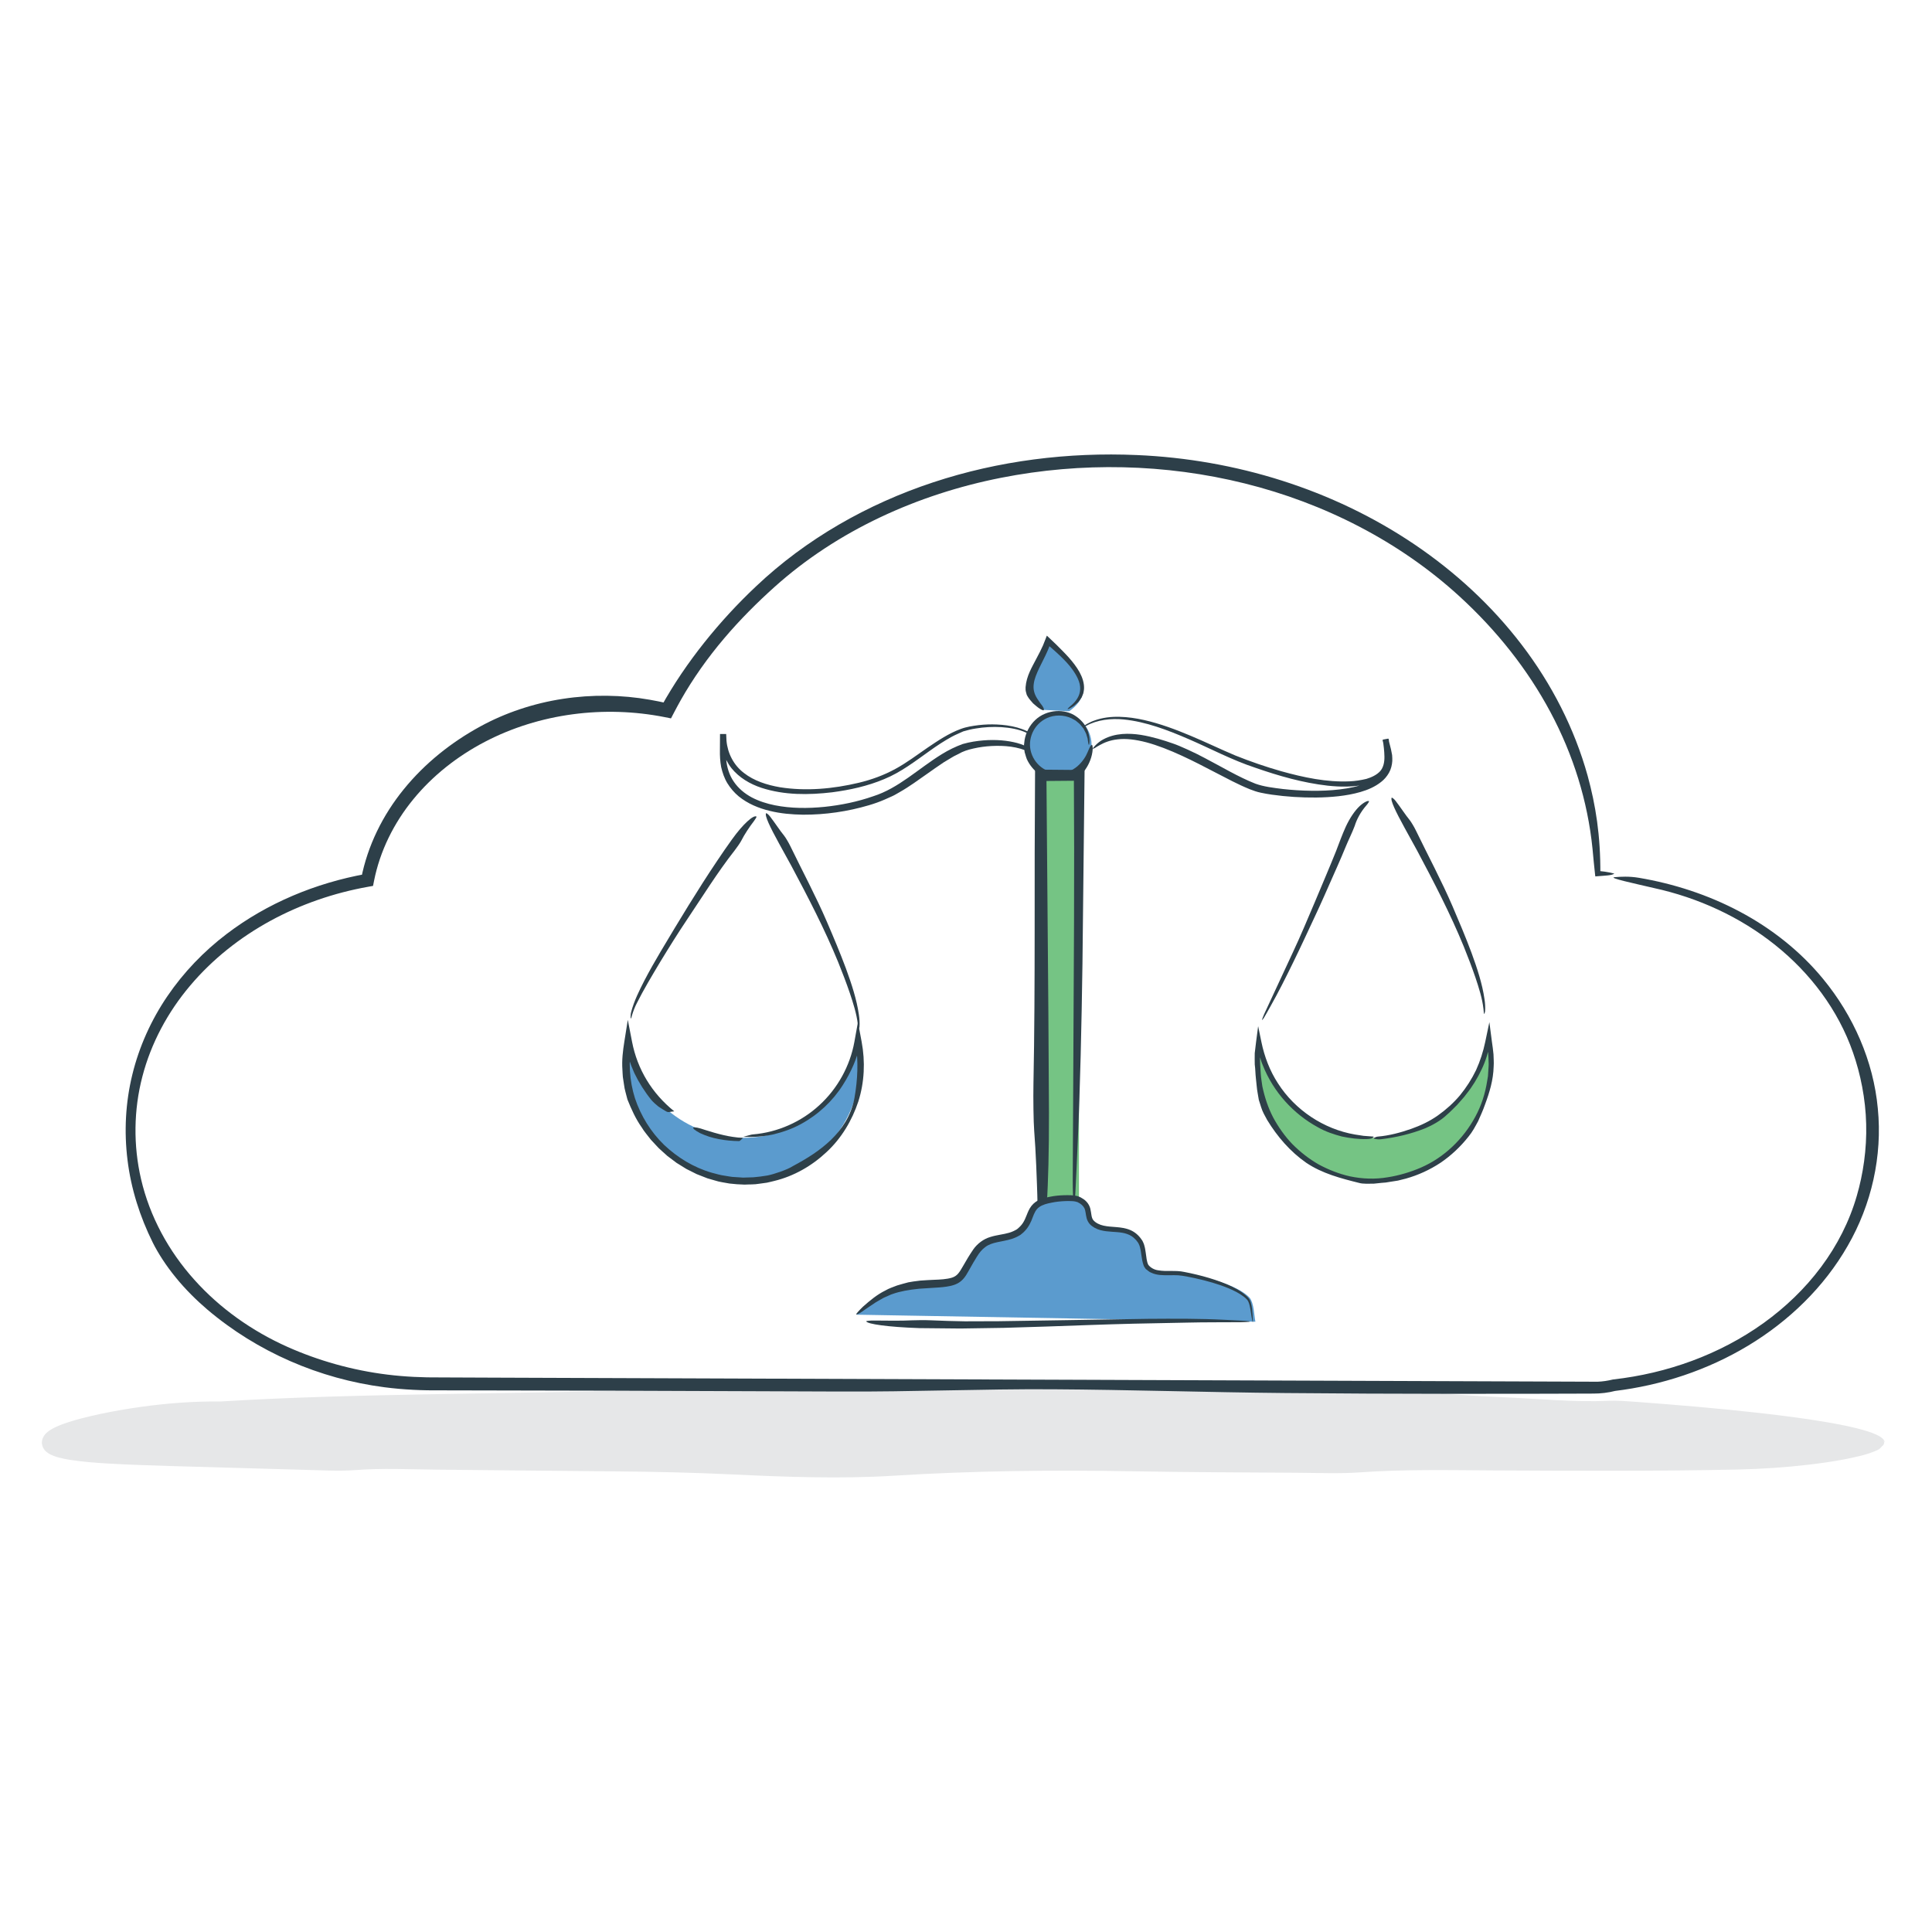 <?xml version="1.0" encoding="utf-8"?>
<!-- Generator: Adobe Illustrator 16.0.0, SVG Export Plug-In . SVG Version: 6.00 Build 0)  -->
<!DOCTYPE svg PUBLIC "-//W3C//DTD SVG 1.1//EN" "http://www.w3.org/Graphics/SVG/1.1/DTD/svg11.dtd">
<svg version="1.1" id="Layer_2" xmlns="http://www.w3.org/2000/svg" xmlns:xlink="http://www.w3.org/1999/xlink" x="0px" y="0px"
	 width="362px" height="362px" viewBox="0 0 362 362" enable-background="new 0 0 362 362" xml:space="preserve">
<g>
	<path fill="#E6E7E8" d="M353.029,270.326c0,5.7-76.939,4.465-171.849,4.465S9.334,276.026,9.334,270.326
		c0-5.699,76.937-10.321,171.846-10.321S353.029,264.627,353.029,270.326z"/>
	<g>
		<g>
			<path fill="#E6E7E8" d="M352.622,270.241c0.022,0.161,0.06,0.315,0.056,0.366c0.027,0.095-0.034,0.234-0.097,0.366
				c-0.134,0.267-0.375,0.515-0.736,0.698c-2.02,0.943-4.186,1.346-6.328,1.781c-2.153,0.404-4.327,0.714-6.52,0.975
				c-4.385,0.516-8.847,0.816-13.426,0.922c-15.237,0.319-30.456,0.234-45.68,0.163c-8.416-0.049-16.813-0.229-25.192,0.373
				c-3.616,0.261-7.827,0.091-11.758,0.066c-10.152-0.065-20.329-0.094-30.451-0.272c-15.251-0.271-30.152-0.104-45.104,0.83
				c-9.815,0.612-20.326,0.228-30.148-0.243c-7.261-0.347-14.418-0.509-21.725-0.569c-11.27-0.109-22.548-0.22-33.826-0.329
				c-5.04-0.056-10.11-0.299-15.104,0.082c-1.537,0.116-3.329,0.125-4.984,0.084c-13.379-0.38-21.669-0.616-29.53-0.839
				c-3.934-0.13-7.76-0.231-12.081-0.487c-2.164-0.138-4.44-0.291-6.965-0.689c-0.632-0.1-1.283-0.229-1.967-0.408
				c-0.345-0.095-0.692-0.193-1.071-0.346c-0.378-0.158-0.764-0.305-1.247-0.7c-0.125-0.117-0.222-0.164-0.36-0.35
				c-0.131-0.171-0.251-0.352-0.352-0.547c-0.095-0.252-0.16-0.535-0.184-0.808c-0.028,0.25,0.032-0.4,0.028-0.336l0.002-0.016
				l0.005-0.031l0.01-0.063l0.021-0.126c-0.002-0.004,0.015-0.063,0.041-0.14l0.078-0.202c0.058-0.135,0.126-0.268,0.204-0.394
				c0.188-0.301,0.262-0.336,0.376-0.464c0.231-0.246,0.432-0.386,0.633-0.528c0.8-0.54,1.522-0.826,2.271-1.129
				c2.492-0.922,4.931-1.483,7.397-2.019c2.462-0.521,4.931-0.944,7.408-1.292c4.955-0.694,9.944-1.074,14.954-1.02
				c13.466-0.825,26.885-1.122,40.326-1.375c13.441-0.243,26.905-0.408,40.47-0.771c2.809-0.075,5.826-0.029,8.378-0.281
				c9.41-0.929,19.083-0.855,28.518-0.689c10.879,0.19,21.431-0.121,31.804-0.654c6.181-0.315,12.163-0.387,18.379-0.257
				c13.529,0.28,27.069,0.614,40.586,1.138c10.67,0.416,20.867,1.637,31.692,2.078c6.727,0.276,13.423,0.976,20.002,0.672
				c1.464-0.068,3.342,0.072,5.014,0.196c7.842,0.579,15.68,1.239,23.567,2.13c3.942,0.451,7.898,0.954,11.86,1.617
				c1.98,0.335,3.963,0.704,5.932,1.188c0.984,0.244,1.965,0.519,2.926,0.871c0.481,0.173,0.954,0.381,1.408,0.637
				c0.42,0.271,0.957,0.582,1.026,1.225c-0.159-0.38-0.479-0.496-0.75-0.638c-0.305-0.117-0.615-0.215-0.937-0.317
				c-0.665-0.192-1.352-0.391-2.047-0.591c-1.407-0.396-2.865-0.811-4.175-0.995c-3.229-0.443-6.769-0.579-9.768-1.095
				c-6.736-1.153-13.307-1.135-19.987-1.793c-6.695-0.654-13.472-1.056-20.208-1.511c-6.191-0.416-12.222-0.674-18.408-0.548
				c-4.795,0.099-10.043-0.14-15.074-0.33c-12.951-0.494-25.904-0.952-38.861-1.249c-12.907-0.293-25.717-0.389-38.71-0.147
				c-19.534,0.362-39.15,0.979-58.909,1.041c-18.516,0.068-36.956,1.242-55.348,2.521c-2.719,0.191-5.578,0.308-8.241,0.321
				c-12.18,0.081-24.309,0.728-36.522,2.81c-3.198,0.563-6.503,1.08-9.705,1.783c-0.798,0.177-1.584,0.372-2.334,0.592
				c-0.746,0.212-1.484,0.484-1.96,0.743l-0.123,0.081l-0.063,0.035c-0.006,0.006,0.003,0.005,0.001,0.005
				c0.001,0,0-0.002-0.003-0.006c0.003-0.006-0.013,0.005,0.004-0.016c0.036-0.038,0.069-0.081,0.099-0.129
				c0.06-0.094,0.103-0.204,0.123-0.315c0.009-0.039,0.017-0.147,0.011-0.127l-0.018,0.077l-0.034,0.156l-0.004,0.02l0.041-0.415
				l0.001-0.077c-0.001-0.051-0.008-0.104-0.02-0.154c-0.013-0.095-0.086-0.218-0.099-0.264c-0.017-0.052-0.043-0.103-0.077-0.146
				c-0.104-0.111-0.079-0.097-0.092-0.109c-0.005-0.004-0.012-0.006-0.021-0.005l0.054,0.028c0.293,0.199,1.083,0.473,1.797,0.649
				c2.006,0.5,4.225,0.8,6.417,1.063c2.203,0.259,4.428,0.463,6.658,0.642c4.462,0.353,8.947,0.604,13.439,0.796
				c7.844,0.324,15.587,0.391,23.491,0.177c8.793-0.242,17.978-0.105,26.959,0.003c30.433,0.317,60.846,0.634,91.271,0.951
				c7.865,0.088,15.68,0.176,23.558-0.245c4.836-0.258,10.086-0.161,15.138-0.126c12.409,0.112,24.811,0.224,37.217,0.336
				c7.862,0.055,15.756,0.28,23.508-0.349c2.075-0.168,4.478-0.146,6.719-0.139c10.141,0.029,20.279,0.023,30.408-0.132
				c5.065-0.078,10.127-0.197,15.18-0.409c5.042-0.237,10.117-0.479,15.042-1.231c1.003-0.161,2.051-0.383,2.962-0.609
				c0.443-0.12,0.877-0.229,1.195-0.348c0.18-0.052,0.295-0.118,0.409-0.147c0.009,0.008,0.048,0.041,0.11,0.035
				C352.526,270.397,352.575,270.318,352.622,270.241z"/>
		</g>
	</g>
</g>
<g id="Shape_3_copy_8_">
	<g>
		<g>
			<g>
				<path fill="#2D3F49" d="M302.482,163.689c-0.506,0.365-1.695,0.365-3.234,0.497l-0.332,0.029l-0.054-0.429
					c-0.165-1.333-0.296-3.005-0.473-4.77c-0.902-8.936-3.619-17.609-7.883-25.589c-4.264-7.987-10.048-15.292-17.066-21.708
					c-11.254-10.29-25.321-17.44-40.191-21.133c-14.887-3.703-30.628-4.033-45.692-1.061c-15.602,3.081-30.618,9.848-42.431,20.45
					c-3.205,2.874-6.473,6.122-9.492,9.693c-3.022,3.565-5.784,7.458-8.056,11.471c-0.448,0.795-0.881,1.599-1.304,2.408
					l-0.55,1.056l-1.15-0.229c-11.332-2.248-23.481-0.73-33.736,4.628c-5.114,2.673-9.746,6.298-13.39,10.749
					c-3.645,4.438-6.269,9.719-7.374,15.338l-0.178,0.903l-0.899,0.16c-6.399,1.14-12.627,3.276-18.333,6.384
					c-5.697,3.11-10.875,7.203-15.05,12.159c-4.179,4.942-7.32,10.772-8.941,17.029c-1.633,6.247-1.709,12.896-0.248,19.193
					c1.632,7.032,5.179,13.528,9.988,18.873c4.801,5.367,10.827,9.614,17.454,12.577c5.767,2.571,12.136,4.382,18.712,5.192
					c3.286,0.406,6.61,0.557,9.99,0.529c3.4,0.014,6.793,0.028,10.156,0.042c68.874,0.254,137.737,0.509,206.611,0.763
					c0.948-0.034,1.913-0.18,2.842-0.409l0.05-0.012l0.041-0.005c10.062-1.124,19.914-4.648,28.146-10.548
					c4.103-2.951,7.796-6.48,10.799-10.52c3.01-4.027,5.325-8.564,6.699-13.35c1.179-4.043,1.883-8.72,1.752-13.467
					c-0.11-4.681-1.062-9.38-2.468-13.371c-2.759-7.944-7.998-14.889-14.556-20.123c-6.56-5.264-14.431-8.886-22.789-10.706
					c-3.6-0.844-8.664-1.92-7.3-2.028c1.085-0.093,2.683-0.192,4.527,0.118c6.515,1.101,12.974,3.183,18.917,6.349
					c5.939,3.152,11.35,7.419,15.604,12.607c5.651,6.863,9.428,15.372,10.248,24.28c0.883,8.889-1.185,18.012-5.647,25.727
					c-4.434,7.753-11.048,14.114-18.643,18.694c-7.611,4.588-16.226,7.438-25.037,8.502l0.197-0.037
					c-1.351,0.355-2.811,0.526-4.174,0.521l-3.841,0.013l-7.685,0.021c-5.124,0.003-10.249,0.007-15.377,0.01
					c-10.256-0.009-20.521-0.052-30.797-0.147c-14.936-0.137-29.099-0.619-43.688-0.706c-13.161-0.081-26.105,0.498-39.931,0.423
					c-14.173-0.052-28.355-0.104-42.542-0.156l-21.282-0.045l-10.642-0.022c-3.531,0.041-7.179-0.114-10.729-0.578
					c-12.188-1.576-23.859-6.64-33.188-14.563c-1.948-1.66-4.1-3.762-5.917-6.012c-1.834-2.234-3.337-4.597-4.287-6.503
					c-2.426-4.88-4.085-10.109-4.742-15.469c-0.667-5.368-0.383-10.805,0.903-16.05c1.277-5.235,3.534-10.228,6.568-14.684
					c3.035-4.458,6.817-8.398,11.103-11.651c7.621-5.806,16.708-9.55,26.089-11.248l-0.885,0.874
					c1.191-6.158,4.057-11.92,7.986-16.745c3.931-4.841,8.88-8.791,14.336-11.764c4.634-2.54,9.983-4.338,15.469-5.172
					c5.489-0.846,11.096-0.747,16.259,0.165c1.104,0.184,2.207,0.423,3.349,0.675c-0.362,0.176-0.758,0.369-1.153,0.561
					c4.583-8.278,10.981-16.126,17.746-22.484c9.361-8.873,20.9-15.427,33.175-19.481c12.294-4.071,25.332-5.674,38.19-5.114
					c18.395,0.787,36.679,6.398,51.979,16.729c7.636,5.156,14.511,11.478,20.107,18.811c5.598,7.321,9.893,15.671,12.363,24.562
					c1.501,5.5,2.422,11.171,2.379,18.42c-0.128-0.133-0.353-0.366-0.578-0.6C300.037,163.224,301.273,163.358,302.482,163.689z"/>
			</g>
		</g>
	</g>
</g>
<g>
	<g>
		<path fill="#5B9BCE" d="M139.235,213.197c-10.698,0-19.619-7.708-21.532-17.858c-0.25,1.318-0.393,2.675-0.393,4.064
			c0,12.093,9.836,21.926,21.925,21.926c12.091,0,21.924-9.836,21.924-21.926c0-1.39-0.145-2.746-0.392-4.064
			C158.854,205.489,149.935,213.197,139.235,213.197z"/>
		<g>
			<g>
				<path fill="#2E4049" d="M139.235,213.011c1.181-0.293,1.51-0.443,1.857-0.457c4.604-0.382,9.05-2.35,12.439-5.479
					c3.406-3.111,5.741-7.348,6.556-11.864l0.668-3.703l0.693,3.703c0.694,3.709,0.527,7.554-0.618,11.166
					c-1.184,3.574-3.183,6.924-5.963,9.491c-2.747,2.586-6.132,4.523-9.802,5.409c-0.459,0.107-0.912,0.232-1.376,0.324l-1.42,0.195
					c-0.961,0.173-1.839,0.11-2.76,0.165c-0.987-0.025-1.888-0.093-2.827-0.203c-0.918-0.184-1.853-0.273-2.742-0.573l-1.391-0.402
					l-1.345-0.527l-0.671-0.262l-0.644-0.324l-1.287-0.645l-1.222-0.759l-0.611-0.378l-0.574-0.433l-1.15-0.863l-1.069-0.962
					c-0.369-0.309-0.706-0.649-1.025-1.01l-0.984-1.057c-0.572-0.773-1.238-1.487-1.73-2.325c-1.126-1.589-1.932-3.385-2.672-5.225
					c-0.221-0.955-0.545-1.852-0.648-2.814c-0.072-0.474-0.143-0.943-0.213-1.408c-0.045-0.456-0.052-0.894-0.079-1.335
					c-0.134-1.824,0.09-3.582,0.355-5.256l0.652-4.11l0.797,4.111c1.001,5.167,3.72,9.658,7.91,13.03
					c-0.782,0.052-1.035,0.273-1.493,0.026c-0.445-0.261-0.959-0.569-1.468-0.916c-0.481-0.372-0.941-0.797-1.321-1.226
					c-1.268-1.567-2.339-3.264-3.2-5.05c-0.817-1.809-1.413-3.69-1.798-5.606c0.433,0,0.866,0,1.291,0
					c-0.638,3.447-0.417,7.043,0.627,10.333c1.102,3.287,2.966,6.309,5.448,8.719c2.506,2.372,5.538,4.236,8.893,5.209
					c0.844,0.215,1.68,0.483,2.553,0.587c0.433,0.066,0.864,0.153,1.3,0.206l1.319,0.086l0.661,0.045
					c0.153,0.012,0.435-0.01,0.647-0.013l1.371-0.042c0.895-0.076,1.747-0.186,2.63-0.337c1.21-0.232,3.73-1.085,4.757-1.754
					c2.721-1.458,5.069-2.932,7.137-4.915c2.027-1.974,3.799-4.528,4.413-7.886c0.59-3.365,0.766-6.854,0.207-10.274h0.913
					c-0.586,2.813-1.766,5.476-3.289,7.854c-1.911,3.034-4.631,5.579-7.857,7.334c-1.612,0.889-3.378,1.503-5.195,1.948
					C143.051,212.968,141.147,213.094,139.235,213.011z"/>
				<path fill="#2E4049" d="M139.235,213.211c-0.388,0.312-0.565,0.601-0.767,0.595c-1.189-0.008-2.542-0.13-3.791-0.369
					c-1.253-0.234-2.451-0.627-3.503-1.122c-2.129-1.141-1.509-1.458,0.987-0.583C134.354,212.421,136.688,213.095,139.235,213.211z
					"/>
			</g>
		</g>
	</g>
	<g>
		<path fill="#75C484" d="M257.385,213.197c-10.697,0-19.617-7.708-21.531-17.858c-0.25,1.318-0.393,2.675-0.393,4.064
			c0,12.093,9.836,21.926,21.924,21.926c12.093,0,21.926-9.836,21.926-21.926c0-1.39-0.145-2.746-0.393-4.064
			C277.004,205.489,268.086,213.197,257.385,213.197z"/>
		<g>
			<g>
				<path fill="#2E4049" d="M257.396,212.966c-0.142,0.364-0.705,0.444-1.341,0.461c-1.509,0.043-3.08-0.158-4.606-0.473
					c-1.514-0.399-3.052-0.901-4.489-1.723c-4.648-2.519-8.385-6.675-10.326-11.58c-0.308-0.671-0.475-1.394-0.719-2.085
					c-0.206-0.705-0.346-1.428-0.529-2.139h0.938l-0.216,1.793c-0.041,0.6-0.015,1.202-0.01,1.799
					c0.007,0.638,0.116,1.477,0.136,2.248c0.05,0.785,0.199,1.518,0.29,2.267c0.424,2.013,1.066,3.997,2.025,5.834
					c0.983,1.819,2.181,3.529,3.623,5.026c1.466,1.468,3.11,2.76,4.919,3.794c1.831,0.984,3.78,1.755,5.816,2.218
					c2.368,0.496,4.733,0.585,7.16,0.173c2.023-0.318,4.218-0.955,6.196-1.819c4.334-1.883,7.919-5.353,10.164-9.516
					c1.142-2.082,1.868-4.383,2.229-6.729l0.145-0.881l0.057-0.892c0.016-0.589,0.116-1.199,0.063-1.773
					c-0.033-0.603-0.03-1.218-0.094-1.81l-0.237-1.76h0.656c-0.397,1.711-0.868,3.414-1.643,4.994
					c-0.77,1.632-1.706,3.187-2.839,4.586c-0.523,0.734-1.168,1.365-1.749,2.056c-0.653,0.617-1.255,1.3-1.953,1.877
					c-1.057,1.022-2.672,1.931-4.023,2.5c-2.71,1.072-5.44,1.714-8.339,2.056c-0.634,0.065-1.508-0.11-1.279-0.233
					c0.178-0.099,0.433-0.241,0.735-0.271c2.156-0.18,4.278-0.753,6.277-1.454c1.765-0.622,3.476-1.435,5.005-2.521
					c1.524-1.085,2.929-2.342,4.128-3.774c1.183-1.445,2.19-3.023,3.001-4.699c0.771-1.695,1.341-3.471,1.723-5.294l0.774-3.698
					l0.481,3.698c0.101,0.772,0.236,1.56,0.292,2.321c0.01,0.77,0.095,1.464,0.031,2.297c-0.067,2.553-0.788,4.892-1.641,7.175
					c-0.354,1.049-0.831,2.036-1.271,3.065c-0.531,0.978-1.056,1.993-1.807,2.896c-1.489,1.88-3.249,3.545-5.234,4.892
					c-2,1.321-4.201,2.329-6.504,2.973l-1.486,0.371l-1.521,0.237l-0.76,0.124l-0.747,0.059c-0.497,0.042-0.993,0.093-1.488,0.155
					c-0.891,0.006-2.007,0.066-2.703-0.129c-3.478-0.864-6.964-1.772-9.961-3.79c-2.995-2.086-5.421-4.899-7.313-8.012
					c-0.418-0.766-0.893-1.567-1.151-2.455c-0.148-0.437-0.288-0.875-0.415-1.311c-0.086-0.447-0.161-0.892-0.226-1.323
					c-0.167-0.854-0.197-1.782-0.318-2.682c-0.105-0.902-0.1-1.786-0.218-2.638c-0.017-0.731-0.012-1.406-0.002-2.116
					c0.069-0.695,0.159-1.391,0.25-2.087l0.388-2.969l0.612,2.969c0.565,2.738,1.573,5.403,3.106,7.75
					c3.19,4.988,8.54,8.57,14.413,9.583c0.53,0.082,1.06,0.163,1.625,0.249C256.08,212.869,256.7,212.915,257.396,212.966z"/>
			</g>
		</g>
	</g>
	<g>
		<path fill="#5B9BCE" d="M195.609,133.01c-5.771-3.936-0.788-8.132,0.788-12.854c3.671,3.411,10.229,8.657,3.933,13.116"/>
		<g>
			<path fill="#2D3F49" d="M200.952,125.463c-0.664-0.93-1.469-1.769-2.306-2.566c-0.414-0.404-0.852-0.789-1.282-1.177l-0.328-0.29
				l-0.222-0.191l-0.197-0.156c-0.032,0.072-0.054,0.171-0.077,0.244l-0.014,0.048l-0.087,0.207l-0.176,0.415
				c-0.241,0.545-0.499,1.08-0.761,1.602c-0.52,1.047-1.056,2.067-1.435,3.095c-0.362,0.977-0.53,1.962-0.32,2.834
				c0.223,0.997,0.849,1.718,1.238,2.313c0.457,0.543,0.688,0.982,0.582,1.228c-0.029,0.07-0.358-0.036-0.63-0.212
				c-0.51-0.29-0.934-0.701-1.367-1.065c-0.378-0.427-0.752-0.832-1.011-1.279c-0.048-0.073-0.113-0.179-0.174-0.312
				c-0.043-0.138-0.088-0.3-0.129-0.47c-0.106-0.34-0.108-0.71-0.093-0.982c0.165-2.125,1.223-3.771,2.056-5.4
				c0.43-0.81,0.855-1.611,1.208-2.417c0.159-0.365,0.303-0.769,0.455-1.146l0.223-0.571c0.024-0.025,0.026-0.143,0.067-0.093
				l0.114,0.107l0.227,0.213l1.466,1.399c1.533,1.535,3.186,3.127,4.293,5.098c0.535,0.981,0.914,2.092,0.839,3.19
				c-0.045,0.271-0.057,0.543-0.135,0.796l-0.295,0.729c-0.293,0.425-0.54,0.861-0.938,1.156c-0.219,0.178-0.405,0.387-0.644,0.536
				c-0.234,0.14-0.466,0.278-0.691,0.413c-0.186,0.105-0.386,0.161-0.37,0.086c0.012-0.062,0.313-0.37,0.503-0.521
				c1.048-0.834,1.83-1.947,1.853-3.207C202.446,127.851,201.745,126.583,200.952,125.463z"/>
		</g>
	</g>
	<g>
		<g>
			<path fill="#2D3F49" d="M155.929,148.452c-4.404,0.518-8.955,0.56-13.246-0.835c-2.124-0.699-4.172-1.884-5.626-3.684
				c-0.714-0.905-1.236-1.95-1.583-3.039c-0.361-1.093-0.448-2.235-0.494-3.36h1.012l0.011,2.39
				c-0.004,0.803,0.007,1.593,0.061,2.341c0.13,1.512,0.585,2.986,1.437,4.209c0.837,1.231,2.013,2.213,3.345,2.93
				c1.342,0.707,2.819,1.174,4.33,1.48c3.033,0.603,6.19,0.605,9.296,0.298c3.106-0.323,6.203-0.958,9.136-1.986
				c4.785-1.516,8.425-5.154,12.878-7.896c1.261-0.78,2.582-1.417,3.9-1.896c1.367-0.385,2.632-0.571,3.854-0.676
				c2.432-0.199,4.589,0.025,6.32,0.483c1.733,0.476,3.007,1.246,3.74,1.948c0.744,0.704,0.945,1.296,0.936,1.432
				c-0.01,0.044-0.279-0.192-0.651-0.56c-0.212-0.161-0.457-0.346-0.716-0.542c-0.284-0.166-0.579-0.35-0.88-0.514
				c-2.254-1.139-4.861-1.307-7.197-1.195c-1.178,0.063-2.314,0.221-3.371,0.462c-1.07,0.235-2.004,0.536-2.833,1.029
				c-0.283,0.163-0.706,0.321-1.175,0.613c-0.472,0.284-1.014,0.609-1.575,0.947c-1.097,0.74-2.273,1.547-3.137,2.172
				c-1.65,1.152-3.299,2.379-5.12,3.41c-0.459,0.249-0.894,0.541-1.375,0.755l-1.443,0.645c-0.96,0.42-1.945,0.764-2.948,1.063
				c-4.003,1.182-8.167,1.79-12.359,1.773c-2.094-0.036-4.203-0.209-6.262-0.724c-2.054-0.498-4.082-1.332-5.778-2.709
				c-0.839-0.695-1.559-1.538-2.132-2.469c-0.571-0.939-0.918-1.983-1.163-3.032c-0.191-1.046-0.251-2.156-0.23-3.152
				c0.006-1.012,0.013-2.022,0.019-3.029c0.388,0,0.777,0,1.154,0c0.022,0.423,0.026,0.843,0.059,1.258
				c0.211,2.358,1.355,4.586,3.269,6.038c1.889,1.485,4.307,2.25,6.729,2.672c4.899,0.782,9.994,0.304,14.787-0.836
				c2.404-0.576,4.722-1.423,6.847-2.587c2.137-1.159,4.076-2.633,6.056-3.996c1.987-1.343,3.982-2.684,6.189-3.493
				c1.092-0.416,2.252-0.578,3.381-0.723c1.136-0.132,2.27-0.171,3.385-0.119c2.555,0.104,5.322,0.701,7.099,2.157
				c0.171,0.162,0.341,0.321,0.498,0.468c0.148,0.151,0.245,0.319,0.338,0.44c0.176,0.25,0.25,0.384,0.148,0.305
				c-0.04-0.031-0.151-0.142-0.304-0.302c-0.141-0.172-0.356-0.364-0.613-0.555c-0.483-0.414-1.17-0.762-1.676-0.997
				c-1.417-0.643-3.025-0.911-4.622-1.02c-1.604-0.098-3.233-0.012-4.824,0.256c-0.799,0.123-1.585,0.314-2.326,0.539
				c-0.721,0.344-1.463,0.625-2.171,1.014c-1.419,0.782-2.784,1.679-4.124,2.643c-2.682,1.899-5.362,3.998-8.525,5.288
				C162.55,147.296,159.244,148.016,155.929,148.452z"/>
		</g>
	</g>
	<g>
		<g>
			<path fill="#2D3F49" d="M240.076,144.507c4.204,1.172,8.533,2.088,12.818,1.892c1.069-0.042,2.117-0.22,3.13-0.459
				c0.984-0.292,1.946-0.755,2.581-1.447c0.616-0.708,0.814-1.691,0.795-2.728c-0.012-1.037-0.158-2.107-0.295-3.183l1.013-0.189
				l0.51,1.999c0.079,0.345,0.142,0.719,0.21,1.077c0.021,0.373,0.059,0.747,0.036,1.124c-0.055,0.755-0.236,1.522-0.616,2.196
				c-0.376,0.667-0.879,1.263-1.468,1.715c-1.166,0.933-2.521,1.497-3.878,1.892c-1.362,0.395-2.749,0.635-4.136,0.794
				c-2.777,0.304-5.561,0.302-8.329,0.129c-1.385-0.09-2.767-0.227-4.147-0.424c-0.691-0.104-1.38-0.213-2.076-0.368
				c-0.711-0.146-1.414-0.397-2.068-0.653c-2.239-0.912-4.302-2.036-6.388-3.111c-2.078-1.083-4.148-2.161-6.259-3.133
				c-2.396-1.107-4.641-1.983-6.682-2.532c-2.038-0.536-3.875-0.748-5.361-0.571c-1.492,0.149-2.61,0.635-3.361,1.057
				c-0.389,0.199-0.677,0.395-0.896,0.531c-0.223,0.131-0.382,0.196-0.468,0.188c-0.092,0.013,0.774-1.148,2.008-1.78
				c2.215-1.189,4.793-1.169,7.003-0.832c2.237,0.364,4.257,1.003,6,1.611c1.202,0.389,4.294,1.806,6.021,2.75
				c3.142,1.635,6.229,3.517,9.462,4.79c1.56,0.565,3.383,0.776,5.131,0.993c1.768,0.198,3.551,0.31,5.331,0.331
				c1.78,0.021,3.562-0.04,5.313-0.253c1.748-0.212,3.487-0.551,5.063-1.204c1.567-0.629,2.981-1.676,3.453-3.156
				c0.559-1.47-0.104-3.146-0.482-4.891c0.389-0.073,0.777-0.145,1.162-0.217c0.128,1.113,0.271,2.228,0.264,3.396
				c-0.014,0.605-0.069,1.231-0.259,1.856c-0.198,0.625-0.563,1.22-1.037,1.675c-0.469,0.468-1.026,0.792-1.587,1.043
				c-0.28,0.129-0.564,0.245-0.856,0.336c-0.288,0.113-0.583,0.179-0.88,0.234c-2.36,0.508-4.744,0.474-7.078,0.225
				c-4.672-0.531-9.18-1.832-13.52-3.342c-4.38-1.438-8.414-3.594-12.444-5.34c-4.032-1.745-8.09-3.296-12.236-3.719
				c-2.379-0.246-5.011,0.063-7.021,1.179c-0.209,0.116-0.416,0.23-0.607,0.336c-0.18,0.118-0.343,0.225-0.479,0.313
				c-0.271,0.169-0.422,0.247-0.333,0.146c0.08-0.065,0.477-0.476,1.058-0.84c0.282-0.195,0.603-0.387,0.93-0.538
				c0.317-0.173,0.642-0.297,0.918-0.395c1.522-0.563,3.138-0.736,4.71-0.701c1.576,0.034,3.127,0.269,4.641,0.608
				c3.028,0.688,5.917,1.777,8.739,2.962c2.824,1.181,5.574,2.523,8.358,3.688C234.285,142.684,237.168,143.68,240.076,144.507z"/>
		</g>
	</g>
	<g>
		<circle fill="#5B9BCE" cx="198.495" cy="139.568" r="6.034"/>
		<g>
			<path fill="#2D3F49" d="M196.676,134.348c-1.254,0.418-2.332,1.319-2.975,2.46c-0.64,1.136-0.882,2.504-0.6,3.772
				c0.273,1.264,1.004,2.402,2.009,3.171c1.003,0.777,2.265,1.17,3.519,1.132c1.205-0.023,2.342-0.545,3.239-1.299
				c1.011-0.881,1.602-1.88,1.922-2.653c0.329-0.765,0.52-1.303,0.811-1.362c0.075-0.02,0.154,0.389,0.141,0.789
				c-0.085,1.441-0.675,2.812-1.35,3.778c-0.084,0.193-0.368,0.434-0.667,0.703c-0.152,0.13-0.307,0.273-0.469,0.385
				c-0.175,0.092-0.34,0.179-0.482,0.254c-2.2,1.172-5,0.96-7.059-0.423c-1.007-0.728-1.812-1.706-2.323-2.829
				c-0.117-0.283-0.189-0.584-0.282-0.875l-0.129-0.44l-0.043-0.455c-0.025-0.303-0.055-0.606-0.068-0.906l0.11-0.896
				c0.243-1.42,0.951-2.762,2.003-3.749c1.048-0.998,2.457-1.559,3.843-1.658c1.385-0.109,2.798,0.237,3.861,1.018
				c1.071,0.753,1.854,1.805,2.211,2.925c0.169,0.659,0.309,1.342,0.235,1.949c-0.012,0.253-0.07,0.484-0.127,0.417
				c-0.047-0.054-0.147-0.548-0.171-0.831c-0.009-0.4-0.202-0.761-0.287-1.147c-0.137-0.37-0.359-0.705-0.53-1.063
				c-0.263-0.297-0.479-0.639-0.77-0.91l-0.457-0.386c-0.144-0.141-0.307-0.256-0.488-0.341
				C199.945,134.039,198.207,133.84,196.676,134.348z"/>
		</g>
	</g>
	<g>
		<rect x="195.085" y="145.34" fill="#75C484" width="7.081" height="80.348"/>
		<g>
			<path fill="#2E4049" d="M201.242,172.647c0.008-4.582,0.015-9.146,0.021-13.696c-0.016-4.232-0.032-8.452-0.048-12.661
				c-1.715,0.015-3.427,0.03-5.136,0.044c0.119,14.507,0.237,28.931,0.356,43.422c0.037,6.248,0.073,12.485,0.11,18.74
				c0.006,3.537-0.028,6.782-0.098,9.669c-0.047,1.442-0.091,2.796-0.132,4.054c-0.029,0.628-0.058,1.231-0.085,1.811l-0.011,0.199
				l-0.012,0.05l-0.024,0.107c-0.017,0.085-0.033,0.169-0.05,0.25c0.131,0.035,0.225,0.071,0.466,0.11
				c0.477,0.043,0.927,0.084,1.349,0.122c0.842,0.085,1.567,0.178,2.168,0.277c1.202,0.2,1.905,0.428,2.044,0.68
				c0.077,0.142-1.75,0.368-3.496,0.42c-1.431,0.036-2.854,0.072-4.247,0.107c-0.021-0.857-0.04-1.709-0.06-2.554
				c-0.021-0.625-0.041-1.243-0.062-1.856c-0.048-1.225-0.094-2.423-0.139-3.587c-0.102-2.327-0.223-4.511-0.379-6.474
				c-0.132-1.65-0.191-6.126-0.14-8.735c0.19-9.513,0.221-19.207,0.226-28.902c0.003-4.848,0.005-9.695,0.007-14.521
				c0.023-5.208,0.048-10.391,0.071-15.525c1.688,0.015,3.358,0.029,5.024,0.044c1.41,0.013,2.824,0.026,4.254,0.04
				c-0.132,12.048-0.268,24.348-0.399,36.347c-0.17,11.649-0.423,23-0.894,33.512c-0.142,3.178-0.272,6.51-0.438,9.427
				c-0.07,1.228-0.232,2.391-0.326,2.057c-0.078-0.265-0.17-2.824-0.163-4.291C201.083,205.097,201.163,188.874,201.242,172.647z"/>
		</g>
	</g>
	<g>
		<path fill="#5B9BCE" d="M160.458,246.335c4.722-4.459,7.345-5.509,14.166-5.771c6.033-0.263,4.982-1.05,7.87-5.51
			c2.36-3.935,5.51-2.361,8.395-4.196c3.148-2.362,1.048-5.248,6.033-6.034c1.05-0.262,4.46-0.523,5.245,0
			c2.626,1.311,1.051,3.148,2.626,4.462c2.622,2.096,6.555-0.265,8.918,3.407c0.786,1.312,0.524,3.936,1.311,4.724
			c1.575,1.573,4.197,0.786,6.297,1.05c3.409,0.523,10.494,2.098,12.854,4.722c0.788,1.048,0.788,3.146,1.05,4.459"/>
		<g>
			<path fill="#2D3F49" d="M213.602,233.733c-0.07-0.321-0.19-0.563-0.318-0.823c-0.193-0.239-0.347-0.518-0.58-0.719
				c-0.417-0.455-0.942-0.778-1.528-0.978c-1.175-0.423-2.536-0.341-3.942-0.52c-0.7-0.095-1.438-0.251-2.106-0.625
				c-0.325-0.201-0.647-0.393-0.937-0.707c-0.274-0.312-0.473-0.696-0.579-1.075c-0.202-0.765-0.189-1.411-0.429-1.901
				c-0.235-0.477-0.678-0.847-1.238-1.115l-0.054-0.031c-0.21-0.082-0.634-0.176-1.047-0.184c-0.413-0.031-0.846-0.017-1.272-0.007
				c-0.85,0.038-1.745,0.125-2.521,0.293l-0.026,0.006l-0.02,0.004c-0.835,0.152-1.66,0.377-2.274,0.81
				c-0.621,0.426-0.931,1.106-1.245,1.957c-0.3,0.837-0.748,1.781-1.44,2.501c-0.163,0.191-0.35,0.351-0.539,0.509
				c-0.101,0.081-0.167,0.154-0.313,0.255l-0.332,0.19c-0.426,0.25-0.887,0.429-1.344,0.58c-1.843,0.566-3.649,0.537-4.897,1.502
				c-0.636,0.454-1.135,1.08-1.576,1.807c-0.478,0.755-0.909,1.507-1.344,2.293c-0.435,0.729-0.803,1.574-1.631,2.28
				c-0.842,0.707-1.852,0.903-2.723,1.043c-0.894,0.135-1.757,0.177-2.625,0.229l-2.524,0.164c-1.889,0.191-3.578,0.486-4.992,0.995
				c-0.361,0.108-0.678,0.293-1.005,0.426c-0.319,0.15-0.646,0.258-0.923,0.443c-0.562,0.351-1.124,0.604-1.577,0.945
				c-0.464,0.32-0.889,0.604-1.27,0.847c-0.365,0.267-0.685,0.493-0.96,0.671c-0.549,0.356-0.913,0.526-1.058,0.482
				c-0.082-0.024,0.584-0.781,1.282-1.446c1.303-1.162,2.665-2.285,4.167-3.02c0.72-0.431,1.497-0.661,2.216-0.953
				c0.732-0.232,1.445-0.408,2.109-0.59c0.453-0.083,1.306-0.229,2.222-0.324c0.907-0.065,1.907-0.129,2.604-0.151
				c1.154-0.043,2.347-0.099,3.335-0.394c0.488-0.157,0.854-0.389,1.178-0.768c0.325-0.38,0.615-0.892,0.913-1.401
				c0.601-1.057,1.197-2.073,1.927-3.134c0.742-1.061,1.917-1.959,3.184-2.323c1.258-0.399,2.473-0.475,3.542-0.799
				c0.52-0.151,1.055-0.403,1.453-0.649c0.398-0.323,0.803-0.703,1.089-1.142c0.294-0.442,0.512-0.94,0.729-1.498
				c0.221-0.55,0.46-1.186,0.909-1.751c0.445-0.56,1.066-0.996,1.688-1.224c0.309-0.144,0.623-0.205,0.936-0.308l0.933-0.186
				l-0.053,0.011c0.91-0.188,1.723-0.248,2.58-0.281c0.862-0.007,1.667-0.059,2.64,0.197c0.163,0.062,0.326,0.132,0.484,0.208
				l-0.061-0.035c0.399,0.228,0.81,0.46,1.152,0.837c0.347,0.36,0.603,0.842,0.72,1.31c0.226,0.947,0.167,1.708,0.589,2.183
				c0.416,0.481,1.146,0.842,1.883,1c0.756,0.173,1.578,0.206,2.425,0.277c0.844,0.071,1.737,0.185,2.582,0.546
				c0.85,0.354,1.572,0.983,2.081,1.722c0.141,0.173,0.261,0.368,0.349,0.598c0.109,0.22,0.181,0.437,0.229,0.651
				c0.13,0.432,0.178,0.855,0.245,1.271c0.127,0.811,0.17,1.7,0.485,2.276c0.377,0.506,1.103,0.942,1.862,1.03
				c0.765,0.135,1.569,0.134,2.387,0.123c0.805-0.001,1.669,0.002,2.462,0.18c0.797,0.152,1.583,0.318,2.359,0.509
				c1.553,0.372,3.066,0.823,4.519,1.359c1.448,0.539,2.85,1.173,4.053,2.026c0.692,0.519,1.385,1.064,1.57,1.883
				c0.234,0.798,0.278,1.646,0.338,2.441c0.041,0.67,0.084,1.35,0.002,1.17c-0.09-0.152-0.303-1.582-0.413-2.326
				c-0.09-0.519-0.195-1.032-0.381-1.454c-0.043-0.109-0.107-0.186-0.157-0.283c-0.038-0.09-0.086-0.123-0.19-0.225
				c-0.169-0.177-0.354-0.344-0.565-0.494c-0.815-0.622-1.786-1.106-2.777-1.526c-1.997-0.836-4.126-1.419-6.266-1.896
				c-1.063-0.217-2.178-0.48-3.2-0.554c-1.039-0.067-2.162,0.055-3.338-0.053c-0.585-0.05-1.201-0.176-1.775-0.461
				c-0.305-0.097-0.535-0.351-0.798-0.533c-0.063-0.052-0.128-0.095-0.188-0.155l-0.166-0.235c-0.116-0.162-0.205-0.324-0.241-0.473
				C213.848,235.83,213.884,234.733,213.602,233.733z"/>
		</g>
	</g>
	<g>
		<g>
			<path fill="#2D3F49" d="M212.379,248.021c-5.464,0.131-10.867,0.35-16.254,0.532c-2.694,0.083-5.384,0.165-8.074,0.248
				c-2.693,0.041-5.387,0.083-8.085,0.124c-2.575-0.024-5.146-0.05-7.723-0.075c-5.86-0.202-9.752-0.761-9.942-1.273
				c-0.026-0.075,0.731-0.155,1.449-0.147c2.61,0.027,5.153,0.063,7.146-0.041c0.678-0.037,2.515-0.051,3.585-0.001
				c2.083,0.081,4.188,0.168,6.304,0.189c2.118-0.007,4.245-0.014,6.371-0.021c4.253-0.066,8.497-0.133,12.657-0.198
				c5.012-0.081,10.147-0.164,15.17-0.246c5.021-0.036,9.923-0.059,14.443,0.18c1.305,0.063,2.665,0.13,3.876,0.188
				c0.504,0.031,0.982,0.111,0.845,0.161c-0.108,0.041-1.16,0.099-1.762,0.101c-3.335,0.026-6.668-0.003-10.002,0.078
				L212.379,248.021z"/>
		</g>
	</g>
	<g>
		<g>
			<path fill="#2D3F49" d="M242.238,178.46c1.483-3.155,2.799-6.329,4.142-9.483c1.314-3.162,2.675-6.301,3.946-9.473
				c0.582-1.521,1.141-3.07,1.831-4.599c0.805-1.733,1.762-3.082,2.615-3.877c0.874-0.78,1.541-1.049,1.74-0.911
				c0.06,0.043-0.198,0.461-0.495,0.79c-1.067,1.214-1.815,2.63-2.178,3.83c-0.146,0.395-0.586,1.452-0.874,2.06
				c-0.556,1.188-1.056,2.435-1.584,3.687c-0.519,1.256-1.098,2.481-1.637,3.729c-1.095,2.485-2.18,4.972-3.31,7.372
				c-1.355,2.895-2.723,5.873-4.132,8.741c-1.398,2.875-2.805,5.662-4.226,8.182c-0.41,0.729-0.832,1.497-1.226,2.159
				c-0.165,0.278-0.368,0.522-0.377,0.424c-0.008-0.079,0.226-0.709,0.387-1.058L242.238,178.46z"/>
		</g>
	</g>
	<g>
		<g>
			<path fill="#2D3F49" d="M123.772,178.317c3.48-5.84,6.908-11.527,10.649-17.094c0.893-1.325,1.791-2.646,2.732-3.944
				c2.115-2.954,4.061-4.634,4.583-4.279c0.067,0.053-0.172,0.442-0.434,0.796c-0.971,1.265-1.832,2.594-2.396,3.702
				c-0.189,0.381-0.834,1.313-1.243,1.836c-3.194,4.061-6.029,8.647-8.897,12.915c-1.729,2.574-3.414,5.273-5.026,7.926
				c-1.596,2.665-3.147,5.259-4.416,7.784c-0.374,0.73-0.689,1.531-0.913,2.299c-0.071,0.334-0.188,0.667-0.232,0.572
				c-0.041-0.074-0.035-0.848,0.084-1.223c0.572-2.133,1.514-3.987,2.46-5.851C121.687,181.908,122.715,180.103,123.772,178.317z"/>
		</g>
	</g>
	<g>
		<g>
			<path fill="#2D3F49" d="M157.052,180.28c-2.564-6.257-5.63-12.141-8.762-18.02l-2.294-4.169
				c-1.742-3.172-2.749-5.279-2.454-5.717c0.04-0.068,0.455,0.229,0.725,0.593c1.008,1.306,1.855,2.644,2.659,3.62
				c0.27,0.334,0.855,1.322,1.145,1.925c2.267,4.685,4.822,9.447,6.865,14.2c1.23,2.861,2.473,5.808,3.563,8.734
				c1.07,2.927,2.027,5.849,2.424,8.631c0.122,0.797,0.18,1.648,0.116,2.344c-0.052,0.286-0.148,0.533-0.198,0.451
				c-0.043-0.066-0.058-0.604-0.111-0.96c-0.218-1.926-0.856-3.921-1.503-5.854C158.563,184.116,157.824,182.191,157.052,180.28z"/>
		</g>
	</g>
	<g>
		<g>
			<path fill="#2D3F49" d="M274.274,177.368c-2.563-6.256-5.63-12.14-8.762-18.02l-2.294-4.169
				c-1.742-3.172-2.749-5.278-2.454-5.716c0.04-0.068,0.455,0.229,0.725,0.593c1.008,1.306,1.855,2.644,2.659,3.62
				c0.27,0.334,0.855,1.322,1.145,1.925c2.267,4.684,4.821,9.446,6.865,14.199c1.229,2.861,2.473,5.808,3.563,8.733
				c1.07,2.927,2.027,5.85,2.424,8.631c0.122,0.798,0.181,1.648,0.115,2.344c-0.052,0.286-0.147,0.532-0.197,0.451
				c-0.043-0.066-0.059-0.604-0.111-0.96c-0.218-1.926-0.856-3.921-1.503-5.854C275.785,181.204,275.047,179.28,274.274,177.368z"/>
		</g>
	</g>
</g>
</svg>
